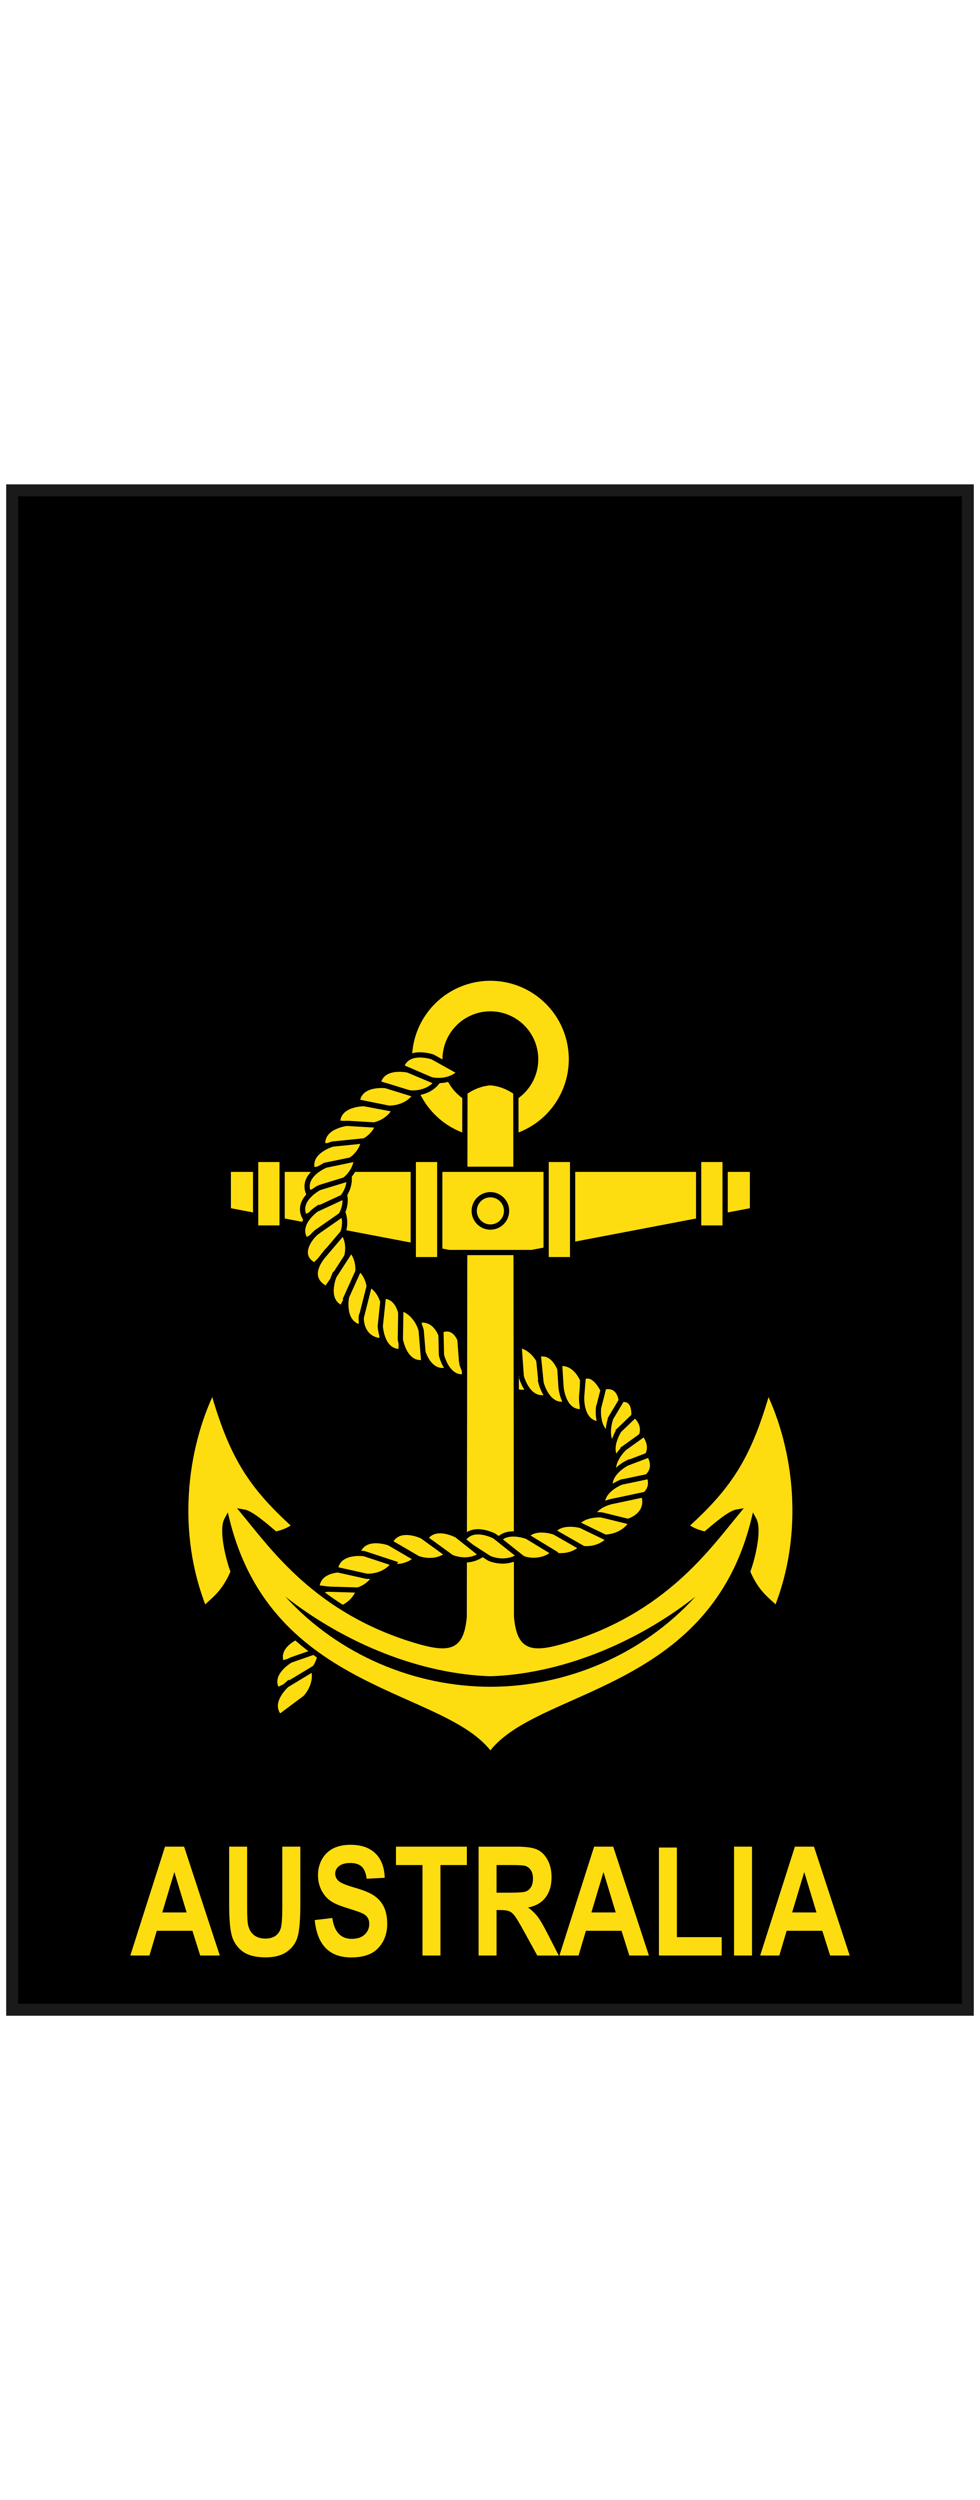 <?xml version="1.0" encoding="UTF-8" standalone="no"?>
<!-- Created with Inkscape (http://www.inkscape.org/) -->

<svg
   xmlns:dc="http://purl.org/dc/elements/1.1/"
   xmlns:cc="http://creativecommons.org/ns#"
   xmlns:rdf="http://www.w3.org/1999/02/22-rdf-syntax-ns#"
   xmlns:svg="http://www.w3.org/2000/svg"
   xmlns="http://www.w3.org/2000/svg"
   xmlns:sodipodi="http://sodipodi.sourceforge.net/DTD/sodipodi-0.dtd"
   xmlns:inkscape="http://www.inkscape.org/namespaces/inkscape"
   width="21.146mm"
   height="53.908mm"
   viewBox="0 0 74.925 191.011"
   id="svg9442"
   version="1.1"
   inkscape:version="0.91 r13725"
   sodipodi:docname="Royal Australian Navy OR-5.svg">
  <defs
     id="defs9444">
    <linearGradient
       id="linearGradient5906">
      <stop
         offset="0"
         style="stop-color:#ffffff;stop-opacity:1"
         id="stop5908" />
      <stop
         offset="1"
         style="stop-color:#a51d1e;stop-opacity:1"
         id="stop5910" />
    </linearGradient>
  </defs>
  <sodipodi:namedview
     id="base"
     pagecolor="#ffffff"
     bordercolor="#666666"
     borderopacity="1.0"
     inkscape:pageopacity="0.0"
     inkscape:pageshadow="2"
     inkscape:zoom="2.3663559"
     inkscape:cx="37.462619"
     inkscape:cy="95.505499"
     inkscape:document-units="px"
     inkscape:current-layer="layer1"
     showgrid="false"
     fit-margin-top="0"
     fit-margin-left="0"
     fit-margin-right="0"
     fit-margin-bottom="0"
     inkscape:window-width="1366"
     inkscape:window-height="654"
     inkscape:window-x="0"
     inkscape:window-y="1"
     inkscape:window-maximized="1" />
  <g
     inkscape:label="Layer 1"
     inkscape:groupmode="layer"
     id="layer1"
     transform="translate(156.748,-436.857)">
    <g
       transform="translate(-195.839,-352.396)"
       style="display:inline"
       id="g8749">
      <path
         style="fill:#000000;fill-opacity:1;stroke:#1a1a1a;stroke-width:0.914;stroke-linejoin:miter;stroke-miterlimit:4;stroke-dasharray:none;stroke-opacity:1"
         d="m 40.02,826.715 73.066,0 0,116.086 -73.066,0 z"
         id="path51711"
         inkscape:connector-curvature="0"
         sodipodi:nodetypes="ccccc" />
      <path
         inkscape:connector-curvature="0"
         id="path24232"
         d="m 65.91,930.195 c -0.533,0 -0.981,0.094 -1.344,0.279 -0.363,0.185 -0.649,0.459 -0.857,0.822 -0.204,0.363 -0.307,0.771 -0.307,1.225 0,0.39 0.079,0.755 0.238,1.096 0.163,0.337 0.38,0.608 0.652,0.816 0.272,0.208 0.703,0.402 1.289,0.58 0.654,0.2 1.066,0.343 1.236,0.43 0.17,0.083 0.298,0.192 0.381,0.324 0.083,0.132 0.123,0.293 0.123,0.482 0,0.322 -0.119,0.591 -0.357,0.811 -0.238,0.216 -0.564,0.324 -0.98,0.324 -0.84,0 -1.335,-0.531 -1.486,-1.594 l -1.346,0.158 c 0.189,1.903 1.119,2.854 2.791,2.854 0.946,0 1.641,-0.245 2.084,-0.736 0.446,-0.492 0.668,-1.1 0.668,-1.822 0,-0.499 -0.08,-0.923 -0.242,-1.271 -0.163,-0.352 -0.401,-0.636 -0.711,-0.855 -0.306,-0.223 -0.806,-0.436 -1.498,-0.637 -0.654,-0.185 -1.072,-0.355 -1.254,-0.51 -0.182,-0.155 -0.271,-0.347 -0.271,-0.574 0,-0.231 0.1,-0.423 0.301,-0.578 0.2,-0.155 0.487,-0.232 0.857,-0.232 0.371,0 0.655,0.09 0.855,0.268 0.2,0.178 0.332,0.489 0.393,0.936 l 1.379,-0.074 c -0.026,-0.81 -0.265,-1.432 -0.715,-1.867 -0.45,-0.435 -1.077,-0.652 -1.879,-0.652 z m -14.203,0.143 -2.654,8.318 1.463,0 0.562,-1.891 2.723,0 0.596,1.891 1.498,0 -2.729,-8.318 -1.459,0 z m 4.904,0 0,4.438 c 0,1.245 0.088,2.099 0.266,2.564 0.182,0.462 0.472,0.821 0.869,1.078 0.401,0.253 0.957,0.379 1.668,0.379 0.685,0 1.234,-0.153 1.65,-0.459 0.42,-0.31 0.689,-0.713 0.807,-1.209 0.121,-0.499 0.182,-1.306 0.182,-2.422 l 0,-4.369 -1.379,0 0,4.602 c 0,0.828 -0.04,1.37 -0.115,1.623 -0.072,0.25 -0.208,0.446 -0.408,0.59 -0.2,0.14 -0.46,0.209 -0.777,0.209 -0.374,0 -0.677,-0.1 -0.908,-0.301 -0.227,-0.2 -0.369,-0.483 -0.43,-0.85 -0.034,-0.212 -0.051,-0.667 -0.051,-1.367 l 0,-4.506 -1.373,0 z m 12.754,0 0,1.406 2.027,0 0,6.912 1.373,0 0,-6.912 2.02,0 0,-1.406 -5.42,0 z m 6.316,0 0,8.318 1.373,0 0,-3.473 0.283,0 c 0.318,0 0.55,0.031 0.693,0.096 0.144,0.06 0.28,0.175 0.408,0.342 0.129,0.163 0.373,0.57 0.732,1.225 l 0.998,1.811 1.641,0 -0.83,-1.623 c -0.333,-0.651 -0.594,-1.102 -0.787,-1.352 -0.193,-0.253 -0.437,-0.485 -0.732,-0.697 0.575,-0.102 1.018,-0.351 1.328,-0.748 0.314,-0.397 0.471,-0.922 0.471,-1.572 0,-0.514 -0.102,-0.955 -0.307,-1.322 -0.204,-0.371 -0.465,-0.63 -0.783,-0.777 -0.318,-0.151 -0.846,-0.227 -1.588,-0.227 l -2.9,0 z m 8.834,0 -2.654,8.318 1.463,0 0.562,-1.891 2.723,0 0.596,1.891 1.498,0 -2.729,-8.318 -1.459,0 z m 10.697,0 0,8.318 1.373,0 0,-8.318 -1.373,0 z m 4.652,0 -2.656,8.318 1.465,0 0.561,-1.891 2.725,0 0.596,1.891 1.498,0 -2.73,-8.318 -1.457,0 z m -10.395,0.068 0,8.25 4.799,0 0,-1.402 -3.426,0 0,-6.848 -1.373,0 z m -12.416,1.338 1.078,0 c 0.617,0 0.989,0.021 1.117,0.062 0.182,0.06 0.326,0.173 0.432,0.336 0.106,0.159 0.158,0.37 0.158,0.635 0,0.276 -0.052,0.498 -0.158,0.664 -0.106,0.166 -0.244,0.277 -0.414,0.334 -0.17,0.053 -0.567,0.08 -1.191,0.08 l -1.021,0 0,-2.111 z m -24.633,0.533 0.938,3.088 -1.861,0 0.924,-3.088 z m 32.809,0 0.938,3.088 -1.861,0 0.924,-3.088 z m 15.35,0 0.936,3.088 -1.861,0 0.926,-3.088 z"
         style="font-variant:normal;font-weight:bold;font-size:medium;font-family:'Arial Narrow';-inkscape-font-specification:ArialNarrow-Bold;writing-mode:lr-tb;display:inline;fill:#fddd10;fill-opacity:1;fill-rule:nonzero;stroke:none;stroke-width:0.4;stroke-miterlimit:4;stroke-dasharray:none;stroke-opacity:1" />
      <g
         id="g51713-3"
         transform="matrix(1.026,0,0,1.026,484.454,189.746)"
         style="display:inline;stroke:#000000;stroke-width:0.39;stroke-miterlimit:4;stroke-dasharray:none;stroke-opacity:1">
        <path
           style="display:inline;fill:#fddd10;fill-opacity:1;stroke:#000000;stroke-width:0.39;stroke-miterlimit:4;stroke-dasharray:none;stroke-opacity:1"
           inkscape:connector-curvature="0"
           id="path51715-0"
           d="m -408.422,701.189 2.276,0.531 c -0.641,1.125 -1.954,1.129 -1.954,1.129 l -2.366,-0.308 c 0.062,-1.463 2.044,-1.352 2.044,-1.352 z"
           stroke-miterlimit="3.864"
           sodipodi:nodetypes="ccccc" />
        <path
           sodipodi:nodetypes="ccccc"
           stroke-miterlimit="3.864"
           d="m -409.674,702.65 2.336,0.069 c -0.406,1.23 -1.692,1.494 -1.692,1.494 l -2.38,0.166 c -0.229,-1.446 1.735,-1.73 1.735,-1.73 z"
           id="path51717-6"
           inkscape:connector-curvature="0"
           style="display:inline;fill:#fddd10;fill-opacity:1;stroke:#000000;stroke-width:0.39;stroke-miterlimit:4;stroke-dasharray:none;stroke-opacity:1" />
        <path
           style="display:inline;fill:#fddd10;fill-opacity:1;stroke:#000000;stroke-width:0.39;stroke-miterlimit:4;stroke-dasharray:none;stroke-opacity:1"
           inkscape:connector-curvature="0"
           id="path51719-16"
           d="m -410.757,704.27 2.325,-0.236 c -0.242,1.272 -1.482,1.702 -1.482,1.702 l -2.338,0.476 c -0.416,-1.404 1.495,-1.941 1.495,-1.941 z"
           stroke-miterlimit="3.864"
           sodipodi:nodetypes="ccccc" />
        <path
           sodipodi:nodetypes="ccccc"
           stroke-miterlimit="3.864"
           d="m -411.776,706.113 2.296,-0.437 c -0.13,1.289 -1.329,1.824 -1.329,1.824 l -2.288,0.677 c -0.536,-1.363 1.321,-2.064 1.321,-2.064 z"
           id="path51721-5"
           inkscape:connector-curvature="0"
           style="display:inline;fill:#fddd10;fill-opacity:1;stroke:#000000;stroke-width:0.39;stroke-miterlimit:4;stroke-dasharray:none;stroke-opacity:1" />
        <path
           style="display:inline;fill:#fddd10;fill-opacity:1;stroke:#000000;stroke-width:0.39;stroke-miterlimit:4;stroke-dasharray:none;stroke-opacity:1"
           inkscape:connector-curvature="0"
           id="path51723-1"
           d="m -412.423,707.936 2.208,-0.768 c 0.059,1.294 -1.048,1.999 -1.048,1.999 l -2.164,1.004 c -0.73,-1.27 1.005,-2.235 1.005,-2.235 z"
           stroke-miterlimit="3.864"
           sodipodi:nodetypes="ccccc" />
        <path
           sodipodi:nodetypes="ccccc"
           stroke-miterlimit="3.864"
           d="m -412.713,709.778 2.002,-1.207 c 0.325,1.254 -0.614,2.172 -0.614,2.172 l -1.911,1.428 c -0.976,-1.092 0.523,-2.394 0.523,-2.394 z"
           id="path51725-2"
           inkscape:connector-curvature="0"
           style="display:inline;fill:#fddd10;fill-opacity:1;stroke:#000000;stroke-width:0.39;stroke-miterlimit:4;stroke-dasharray:none;stroke-opacity:1" />
        <path
           sodipodi:nodetypes="cccccc"
           stroke-miterlimit="3.864"
           d="m -402.642,684.741 -0.229,-2.109 c 1.341,-0.231 1.742,1.303 1.736,1.342 l 0.355,2.359 c -1.424,0.343 -1.862,-1.593 -1.862,-1.593 z"
           id="path51727-8"
           inkscape:connector-curvature="0"
           style="display:inline;fill:#fddd10;fill-opacity:1;stroke:#000000;stroke-width:0.39;stroke-miterlimit:4;stroke-dasharray:none;stroke-opacity:1" />
        <path
           style="display:inline;fill:#fddd10;fill-opacity:1;stroke:#000000;stroke-width:0.39;stroke-miterlimit:4;stroke-dasharray:none;stroke-opacity:1"
           inkscape:connector-curvature="0"
           id="path51729-7"
           d="m -401.223,683.369 c 1.211,-0.499 1.548,1.075 1.548,1.079 l 0.355,2.359 c -1.424,0.343 -1.862,-1.593 -1.862,-1.593 z"
           stroke-miterlimit="3.864"
           sodipodi:nodetypes="ccccc" />
        <path
           sodipodi:nodetypes="cccccc"
           stroke-miterlimit="3.864"
           d="m -399.675,685.787 -0.154,-2.034 c 1.258,0.307 1.661,1.267 1.661,1.267 l 0.355,2.359 c -1.424,0.343 -1.862,-1.593 -1.862,-1.593 z"
           id="path51731-3"
           inkscape:connector-curvature="0"
           style="display:inline;fill:#fddd10;fill-opacity:1;stroke:#000000;stroke-width:0.39;stroke-miterlimit:4;stroke-dasharray:none;stroke-opacity:1" />
        <path
           style="display:inline;fill:#fddd10;fill-opacity:1;stroke:#000000;stroke-width:0.39;stroke-miterlimit:4;stroke-dasharray:none;stroke-opacity:1"
           inkscape:connector-curvature="0"
           id="path51733-7"
           d="m -398.199,686.179 -0.116,-2.334 c 1.258,0.307 1.623,1.568 1.623,1.568 l 0.355,2.359 c -1.424,0.343 -1.862,-1.593 -1.862,-1.593 z"
           stroke-miterlimit="3.864"
           sodipodi:nodetypes="ccccc" />
        <path
           sodipodi:nodetypes="ccccc"
           stroke-miterlimit="3.864"
           d="m -396.75,686.489 -0.304,-2.317 c 1.279,0.204 1.745,1.432 1.745,1.432 l 0.544,2.323 c -1.391,0.457 -1.985,-1.437 -1.985,-1.437 z"
           id="path51735-6"
           inkscape:connector-curvature="0"
           style="display:inline;fill:#fddd10;fill-opacity:1;stroke:#000000;stroke-width:0.39;stroke-miterlimit:4;stroke-dasharray:none;stroke-opacity:1" />
        <path
           style="display:inline;fill:#fddd10;fill-opacity:1;stroke:#000000;stroke-width:0.39;stroke-miterlimit:4;stroke-dasharray:none;stroke-opacity:1"
           inkscape:connector-curvature="0"
           id="path51737-3"
           d="m -395.235,686.8 -0.165,-2.332 c 1.264,0.281 1.656,1.534 1.656,1.534 l 0.404,2.351 c -1.416,0.372 -1.895,-1.554 -1.895,-1.554 z"
           stroke-miterlimit="3.864"
           sodipodi:nodetypes="ccccc" />
        <path
           inkscape:connector-curvature="0"
           id="path51739-2"
           d="m -397.535,657.154 a 6.037,6.037 0 0 0 -6.037,6.037 6.037,6.037 0 0 0 6.037,6.037 6.037,6.037 0 0 0 6.037,-6.037 6.037,6.037 0 0 0 -6.037,-6.037 z m 0,2.664 a 3.375,3.375 0 0 1 3.373,3.373 3.375,3.375 0 0 1 -3.373,3.375 3.375,3.375 0 0 1 -3.375,-3.375 3.375,3.375 0 0 1 3.375,-3.373 z"
           style="fill:#fddd10;fill-opacity:1;stroke:#000000;stroke-width:0.39;stroke-linejoin:miter;stroke-miterlimit:4;stroke-dasharray:none;stroke-opacity:1" />
        <path
           sodipodi:nodetypes="ccscccccccccccccccsccsc"
           inkscape:connector-curvature="0"
           id="path51741-3"
           d="m -395.637,665.65 0.054,39.062 c 0.22,2.276 1.026,2.548 3.699,1.736 7.223,-2.193 10.474,-6.784 12.75,-9.549 -0.592,0.097 -1.716,1.106 -2.381,1.659 -0.48,-0.09 -1.028,-0.296 -1.449,-0.628 3.324,-2.997 4.719,-5.234 6.113,-10.133 2.177,4.477 2.886,10.723 0.643,16.326 -0.736,-0.716 -1.488,-1.172 -2.168,-2.774 0.289,-0.702 0.923,-3.054 0.478,-3.877 -3.205,13.097 -16.26,12.767 -19.637,17.507 -3.377,-4.74 -16.432,-4.409 -19.637,-17.507 -0.445,0.822 0.189,3.175 0.478,3.877 -0.68,1.602 -1.432,2.058 -2.168,2.774 -2.244,-5.603 -1.535,-11.849 0.643,-16.326 1.394,4.899 2.789,7.136 6.113,10.133 -0.421,0.332 -0.969,0.538 -1.449,0.628 -0.665,-0.554 -1.789,-1.562 -2.381,-1.659 2.276,2.764 5.527,7.356 12.75,9.549 2.673,0.812 3.479,0.54 3.699,-1.736 l 0.054,-39.062 c 0.898,-0.647 1.766,-0.705 1.898,-0.705 0.131,0 1,0.058 1.898,0.705 z"
           style="fill:#fddd10;fill-opacity:1;fill-rule:evenodd;stroke:#000000;stroke-width:0.39;stroke-linecap:butt;stroke-linejoin:miter;stroke-miterlimit:4;stroke-dasharray:none;stroke-opacity:1" />
        <path
           style="fill:#fddd10;fill-opacity:1;fill-rule:evenodd;stroke:#000000;stroke-width:0.39;stroke-linecap:butt;stroke-linejoin:miter;stroke-miterlimit:4;stroke-dasharray:none;stroke-opacity:1"
           d="m -394.449,677.583 16.445,-3.137 0,-3.061 -19.531,0 -19.531,0 0,3.061 16.445,3.137 3.087,0 z"
           id="path51743-3"
           inkscape:connector-curvature="0"
           sodipodi:nodetypes="ccccccccc" />
        <circle
           r="1.205"
           cy="674.483"
           cx="-397.535"
           id="circle51745-2"
           style="fill:#fddd10;fill-opacity:1;stroke:#000000;stroke-width:0.39;stroke-linejoin:miter;stroke-miterlimit:4;stroke-dasharray:none;stroke-opacity:1" />
        <path
           style="display:inline;fill:#fddd10;fill-opacity:1;stroke:#000000;stroke-width:0.39;stroke-linejoin:miter;stroke-miterlimit:4;stroke-dasharray:none;stroke-opacity:1"
           d="m -415.028,670.65 1.973,0 0,5.11 -1.973,0 z"
           id="path51747-3"
           inkscape:connector-curvature="0" />
        <path
           style="display:inline;fill:#fddd10;fill-opacity:1;stroke:#000000;stroke-width:0.39;stroke-linejoin:miter;stroke-miterlimit:4;stroke-dasharray:none;stroke-opacity:1"
           d="m -382.016,670.65 1.973,0 0,5.11 -1.973,0 z"
           id="path51749-8"
           inkscape:connector-curvature="0" />
        <path
           id="path51751-2"
           d="m -403.281,670.65 1.973,0 0,7.465 -1.973,0 z"
           style="display:inline;fill:#fddd10;fill-opacity:1;stroke:#000000;stroke-width:0.39;stroke-linejoin:miter;stroke-miterlimit:4;stroke-dasharray:none;stroke-opacity:1"
           inkscape:connector-curvature="0"
           sodipodi:nodetypes="ccccc" />
        <path
           sodipodi:nodetypes="ccccc"
           inkscape:connector-curvature="0"
           style="display:inline;fill:#fddd10;fill-opacity:1;stroke:#000000;stroke-width:0.39;stroke-linejoin:miter;stroke-miterlimit:4;stroke-dasharray:none;stroke-opacity:1"
           d="m -393.382,670.65 1.973,0 0,7.465 -1.973,0 z"
           id="path51753-8" />
        <path
           sodipodi:nodetypes="ccccc"
           inkscape:connector-curvature="0"
           id="path51755-2"
           d="m -412.82,703.202 c 4.025,4.417 9.74,6.717 15.285,6.717 5.545,0 11.26,-2.3 15.285,-6.717 -4.552,3.567 -10.144,5.767 -15.285,5.934 -5.141,-0.166 -10.733,-2.367 -15.285,-5.934 z"
           style="color:#000000;font-style:normal;font-variant:normal;font-weight:normal;font-stretch:normal;font-size:medium;line-height:normal;font-family:sans-serif;text-indent:0;text-align:start;text-decoration:none;text-decoration-line:none;text-decoration-style:solid;text-decoration-color:#000000;letter-spacing:normal;word-spacing:normal;text-transform:none;direction:ltr;block-progression:tb;writing-mode:lr-tb;baseline-shift:baseline;text-anchor:start;white-space:normal;clip-rule:nonzero;display:inline;overflow:visible;visibility:visible;opacity:1;isolation:auto;mix-blend-mode:normal;color-interpolation:sRGB;color-interpolation-filters:linearRGB;solid-color:#000000;solid-opacity:1;fill:#000000;fill-opacity:1;fill-rule:evenodd;stroke:none;stroke-width:0.39;stroke-linecap:butt;stroke-linejoin:miter;stroke-miterlimit:4;stroke-dasharray:none;stroke-dashoffset:0;stroke-opacity:1;color-rendering:auto;image-rendering:auto;shape-rendering:auto;text-rendering:auto;enable-background:accumulate" />
        <path
           stroke-miterlimit="3.864"
           d="m -404.176,663.758 c 0.463,-1.389 2.337,-0.737 2.337,-0.737 l 2.042,1.137 c -0.926,0.905 -2.19,0.547 -2.19,0.547 l -2.189,-0.948 z"
           id="path51757-9"
           inkscape:connector-curvature="0"
           style="display:inline;fill:#fddd10;fill-opacity:1;stroke:#000000;stroke-width:0.39;stroke-miterlimit:4;stroke-dasharray:none;stroke-opacity:1" />
        <path
           style="display:inline;fill:#fddd10;fill-opacity:1;stroke:#000000;stroke-width:0.39;stroke-miterlimit:4;stroke-dasharray:none;stroke-opacity:1"
           inkscape:connector-curvature="0"
           id="path51759-4"
           d="m -405.906,664.983 c 0.309,-1.431 2.243,-0.986 2.243,-0.986 l 2.154,0.908 c -0.822,1.001 -2.117,0.782 -2.117,0.782 l -2.279,-0.704 z"
           stroke-miterlimit="3.864" />
        <path
           stroke-miterlimit="3.864"
           d="m -407.462,666.359 c 0.166,-1.455 2.134,-1.203 2.134,-1.203 l 2.233,0.691 c -0.72,1.077 -2.029,0.988 -2.029,0.988 l -2.338,-0.475 z"
           id="path51761-2"
           inkscape:connector-curvature="0"
           style="display:inline;fill:#fddd10;fill-opacity:1;stroke:#000000;stroke-width:0.39;stroke-miterlimit:4;stroke-dasharray:none;stroke-opacity:1" />
        <path
           style="display:inline;fill:#fddd10;fill-opacity:1;stroke:#000000;stroke-width:0.39;stroke-miterlimit:4;stroke-dasharray:none;stroke-opacity:1"
           inkscape:connector-curvature="0"
           id="path51763-8"
           d="m -408.925,667.938 c -0.002,-1.465 1.982,-1.44 1.982,-1.44 l 2.297,0.43 c -0.591,1.152 -1.903,1.214 -1.903,1.214 l -2.377,-0.204 z"
           stroke-miterlimit="3.864" />
        <path
           stroke-miterlimit="3.864"
           d="m -410.023,669.64 c -0.185,-1.453 1.786,-1.677 1.786,-1.677 l 2.333,0.139 c -0.442,1.217 -1.736,1.443 -1.736,1.443 l -2.384,0.095 z"
           id="path51765-7"
           inkscape:connector-curvature="0"
           style="display:inline;fill:#fddd10;fill-opacity:1;stroke:#000000;stroke-width:0.39;stroke-miterlimit:4;stroke-dasharray:none;stroke-opacity:1" />
        <path
           style="display:inline;fill:#fddd10;fill-opacity:1;stroke:#000000;stroke-width:0.39;stroke-miterlimit:4;stroke-dasharray:none;stroke-opacity:1"
           inkscape:connector-curvature="0"
           id="path51767-3"
           d="m -410.793,671.451 c -0.416,-1.404 1.494,-1.942 1.494,-1.942 l 2.325,-0.237 c -0.241,1.273 -1.482,1.702 -1.482,1.702 l -2.338,0.476 z"
           stroke-miterlimit="3.864" />
        <path
           sodipodi:nodetypes="ccccc"
           stroke-miterlimit="3.864"
           d="m -409.8,671.077 2.289,-0.473 c -0.11,1.291 -1.3,1.845 -1.3,1.845 l -2.277,0.713 c -0.557,-1.354 1.288,-2.084 1.288,-2.084 z"
           id="path51769-23"
           inkscape:connector-curvature="0"
           style="display:inline;fill:#fddd10;fill-opacity:1;stroke:#000000;stroke-width:0.39;stroke-miterlimit:4;stroke-dasharray:none;stroke-opacity:1" />
        <path
           style="display:inline;fill:#fddd10;fill-opacity:1;stroke:#000000;stroke-width:0.39;stroke-miterlimit:4;stroke-dasharray:none;stroke-opacity:1"
           inkscape:connector-curvature="0"
           id="path51771-1"
           d="m -410.288,672.756 2.235,-0.685 c 0.011,1.295 -1.122,1.958 -1.122,1.958 l -2.2,0.922 c -0.681,-1.296 1.088,-2.195 1.088,-2.195 z"
           stroke-miterlimit="3.864"
           sodipodi:nodetypes="ccccc" />
        <path
           sodipodi:nodetypes="ccccc"
           stroke-miterlimit="3.864"
           d="m -410.503,674.369 2.121,-0.982 c 0.186,1.282 -0.846,2.092 -0.846,2.092 l -2.055,1.212 c -0.851,-1.192 0.78,-2.323 0.78,-2.323 z"
           id="path51773-7"
           inkscape:connector-curvature="0"
           style="display:inline;fill:#fddd10;fill-opacity:1;stroke:#000000;stroke-width:0.39;stroke-miterlimit:4;stroke-dasharray:none;stroke-opacity:1" />
        <path
           style="display:inline;fill:#fddd10;fill-opacity:1;stroke:#000000;stroke-width:0.39;stroke-miterlimit:4;stroke-dasharray:none;stroke-opacity:1"
           inkscape:connector-curvature="0"
           id="path51775-0"
           d="m -410.421,676.022 1.918,-1.336 c 0.407,1.23 -0.469,2.208 -0.469,2.208 l -1.662,1.646 c -1.484,-0.74 -0.201,-2.252 0.213,-2.517 z"
           stroke-miterlimit="3.864"
           sodipodi:nodetypes="cccccc" />
        <path
           sodipodi:nodetypes="cccccc"
           stroke-miterlimit="3.864"
           d="m -410.02,677.86 1.515,-1.78 c 0.706,1.086 0.107,2.254 0.107,2.254 l -1.358,1.961 c -1.403,-0.729 -0.704,-1.887 -0.264,-2.436 z"
           id="path51777-8"
           inkscape:connector-curvature="0"
           style="display:inline;fill:#fddd10;fill-opacity:1;stroke:#000000;stroke-width:0.39;stroke-miterlimit:4;stroke-dasharray:none;stroke-opacity:1" />
        <path
           style="display:inline;fill:#fddd10;fill-opacity:1;stroke:#000000;stroke-width:0.39;stroke-miterlimit:4;stroke-dasharray:none;stroke-opacity:1"
           inkscape:connector-curvature="0"
           id="path51779-0"
           d="m -409.185,679.342 1.267,-1.964 c 0.843,0.983 0.404,2.22 0.404,2.22 l -1.088,2.123 c -1.357,-0.552 -0.584,-2.38 -0.584,-2.38 z"
           stroke-miterlimit="3.864"
           sodipodi:nodetypes="ccccc" />
        <path
           sodipodi:nodetypes="cccccc"
           stroke-miterlimit="3.864"
           d="m -408.255,680.881 0.962,-2.13 c 0.98,0.847 0.729,2.136 0.729,2.136 l -0.667,2.261 c -1.423,-0.345 -1.024,-2.267 -1.024,-2.267 z"
           id="path51781-0"
           inkscape:connector-curvature="0"
           style="display:inline;fill:#fddd10;fill-opacity:1;stroke:#000000;stroke-width:0.39;stroke-miterlimit:4;stroke-dasharray:none;stroke-opacity:1" />
        <path
           style="display:inline;fill:#fddd10;fill-opacity:1;stroke:#000000;stroke-width:0.39;stroke-miterlimit:4;stroke-dasharray:none;stroke-opacity:1"
           inkscape:connector-curvature="0"
           id="path51783-4"
           d="m -407.104,682.209 0.574,-2.266 c 1.113,0.663 1.092,1.975 1.092,1.975 l -0.203,2.247 c -1.692,-0.123 -1.574,-1.972 -1.463,-1.956 z"
           stroke-miterlimit="3.864"
           sodipodi:nodetypes="cccccc" />
        <path
           sodipodi:nodetypes="cccccc"
           stroke-miterlimit="3.864"
           d="m -405.74,683.054 0.234,-2.223 c 1.271,-0.004 1.389,1.731 1.387,1.743 l -0.079,2.384 c -1.462,0.079 -1.542,-1.904 -1.542,-1.904 z"
           id="path51785-4"
           inkscape:connector-curvature="0"
           style="display:inline;fill:#fddd10;fill-opacity:1;stroke:#000000;stroke-width:0.39;stroke-miterlimit:4;stroke-dasharray:none;stroke-opacity:1" />
        <path
           style="display:inline;fill:#fddd10;fill-opacity:1;stroke:#000000;stroke-width:0.39;stroke-miterlimit:4;stroke-dasharray:none;stroke-opacity:1"
           inkscape:connector-curvature="0"
           id="path51787-9"
           d="m -404.207,681.716 c 1.235,0.39 1.515,1.673 1.515,1.673 l 0.197,2.378 c -1.444,0.247 -1.751,-1.713 -1.751,-1.713 z"
           stroke-miterlimit="3.864"
           sodipodi:nodetypes="ccccc" />
        <path
           sodipodi:nodetypes="cccccc"
           stroke-miterlimit="3.864"
           d="m -393.761,687.275 -0.209,-2.098 c 1.219,-0.351 1.707,1.312 1.707,1.312 l 0.384,2.355 c -1.419,0.361 -1.882,-1.569 -1.882,-1.569 z"
           id="path51789-6"
           inkscape:connector-curvature="0"
           style="display:inline;fill:#fddd10;fill-opacity:1;stroke:#000000;stroke-width:0.39;stroke-miterlimit:4;stroke-dasharray:none;stroke-opacity:1" />
        <path
           style="display:inline;fill:#fddd10;fill-opacity:1;stroke:#000000;stroke-width:0.39;stroke-miterlimit:4;stroke-dasharray:none;stroke-opacity:1"
           inkscape:connector-curvature="0"
           id="path51791-2"
           d="m -392.273,687.575 -0.11,-1.725 c 1.194,-0.14 1.719,1.205 1.719,1.205 l -0.021,2.386 c -1.46,0.114 -1.588,-1.866 -1.588,-1.866 z"
           stroke-miterlimit="3.864"
           sodipodi:nodetypes="cccccc" />
        <path
           sodipodi:nodetypes="cccccc"
           stroke-miterlimit="3.864"
           d="m -390.733,688.29 0.116,-1.434 c 0.902,-0.454 1.549,1.137 1.549,1.137 l -0.344,2.361 c -1.462,-0.084 -1.321,-2.064 -1.321,-2.064 z"
           id="path51793-8"
           inkscape:connector-curvature="0"
           style="display:inline;fill:#fddd10;fill-opacity:1;stroke:#000000;stroke-width:0.39;stroke-miterlimit:4;stroke-dasharray:none;stroke-opacity:1" />
        <path
           style="display:inline;fill:#fddd10;fill-opacity:1;stroke:#000000;stroke-width:0.39;stroke-miterlimit:4;stroke-dasharray:none;stroke-opacity:1"
           inkscape:connector-curvature="0"
           id="path51795-6"
           d="m -389.475,689.149 0.395,-1.554 c 1.332,-0.291 1.362,1.303 1.281,1.337 l -0.457,2.342 c -1.456,-0.155 -1.22,-2.125 -1.22,-2.125 z"
           stroke-miterlimit="3.864"
           sodipodi:nodetypes="cccccc" />
        <path
           sodipodi:nodetypes="cccccc"
           stroke-miterlimit="3.864"
           d="m -388.558,689.901 0.826,-1.379 c 1.153,-0.122 0.874,1.505 0.852,1.588 l -1.027,2.153 c -1.372,-0.513 -0.651,-2.362 -0.651,-2.362 z"
           id="path51797-69"
           inkscape:connector-curvature="0"
           style="display:inline;fill:#fddd10;fill-opacity:1;stroke:#000000;stroke-width:0.39;stroke-miterlimit:4;stroke-dasharray:none;stroke-opacity:1" />
        <path
           style="display:inline;fill:#fddd10;fill-opacity:1;stroke:#000000;stroke-width:0.39;stroke-miterlimit:4;stroke-dasharray:none;stroke-opacity:1"
           inkscape:connector-curvature="0"
           id="path51800-2"
           d="m -387.946,690.821 1.184,-1.136 c 0.952,0.816 0.415,1.696 0.41,1.701 l -1.465,1.883 c -1.23,-0.796 -0.128,-2.447 -0.128,-2.447 z"
           stroke-miterlimit="3.864"
           sodipodi:nodetypes="cccccc" />
        <path
           sodipodi:nodetypes="cccccc"
           stroke-miterlimit="3.864"
           d="m -387.562,692.151 1.495,-1.073 c 0.926,1.244 -0.078,1.997 -0.078,1.997 l -1.867,1.485 c -1.008,-1.063 0.451,-2.408 0.451,-2.408 z"
           id="path51802-4"
           inkscape:connector-curvature="0"
           style="display:inline;fill:#fddd10;fill-opacity:1;stroke:#000000;stroke-width:0.39;stroke-miterlimit:4;stroke-dasharray:none;stroke-opacity:1" />
        <path
           style="display:inline;fill:#fddd10;fill-opacity:1;stroke:#000000;stroke-width:0.39;stroke-miterlimit:4;stroke-dasharray:none;stroke-opacity:1"
           inkscape:connector-curvature="0"
           id="path51804-7"
           d="m -387.374,693.277 1.679,-0.641 c 0.769,1.297 -0.504,1.915 -0.567,1.915 l -2.201,0.921 c -0.681,-1.297 1.089,-2.195 1.089,-2.195 z"
           stroke-miterlimit="3.864"
           sodipodi:nodetypes="cccccc" />
        <path
           sodipodi:nodetypes="cccccc"
           stroke-miterlimit="3.864"
           d="m -387.775,694.682 2.082,-0.437 c 0.497,1.337 -1.084,1.826 -1.115,1.824 l -2.288,0.677 c -0.536,-1.363 1.321,-2.064 1.321,-2.064 z"
           id="path51806-1"
           inkscape:connector-curvature="0"
           style="display:inline;fill:#fddd10;fill-opacity:1;stroke:#000000;stroke-width:0.39;stroke-miterlimit:4;stroke-dasharray:none;stroke-opacity:1" />
        <path
           style="display:inline;fill:#fddd10;fill-opacity:1;stroke:#000000;stroke-width:0.39;stroke-miterlimit:4;stroke-dasharray:none;stroke-opacity:1"
           inkscape:connector-curvature="0"
           id="path51808-4"
           d="m -388.228,696.069 2.121,-0.452 c 0.503,1.624 -1.377,2.126 -1.5,2.024 l -2.382,0.131 c -0.207,-1.45 1.761,-1.704 1.761,-1.704 z"
           stroke-miterlimit="3.864"
           sodipodi:nodetypes="cccccc" />
        <path
           sodipodi:nodetypes="ccccc"
           stroke-miterlimit="3.864"
           d="m -389.269,697.116 2.27,0.558 c -0.655,1.118 -1.967,1.106 -1.967,1.106 l -2.362,-0.336 c 0.079,-1.462 2.06,-1.327 2.06,-1.327 z"
           id="path51810-1"
           inkscape:connector-curvature="0"
           style="display:inline;fill:#fddd10;fill-opacity:1;stroke:#000000;stroke-width:0.39;stroke-miterlimit:4;stroke-dasharray:none;stroke-opacity:1" />
        <path
           style="display:inline;fill:#fddd10;fill-opacity:1;stroke:#000000;stroke-width:0.39;stroke-miterlimit:4;stroke-dasharray:none;stroke-opacity:1"
           inkscape:connector-curvature="0"
           id="path51812-04"
           d="m -390.79,697.913 2.104,1.017 c -0.873,0.957 -2.154,0.673 -2.154,0.673 l -2.24,-0.82 c 0.382,-1.414 2.29,-0.87 2.29,-0.87 z"
           stroke-miterlimit="3.864"
           sodipodi:nodetypes="ccccc" />
        <path
           sodipodi:nodetypes="ccccc"
           stroke-miterlimit="3.864"
           d="m -392.754,698.404 2.029,1.161 c -0.937,0.894 -2.196,0.522 -2.196,0.522 l -2.178,-0.973 c 0.479,-1.384 2.345,-0.709 2.345,-0.709 z"
           id="path51814-9"
           inkscape:connector-curvature="0"
           style="display:inline;fill:#fddd10;fill-opacity:1;stroke:#000000;stroke-width:0.39;stroke-miterlimit:4;stroke-dasharray:none;stroke-opacity:1" />
        <path
           style="display:inline;fill:#fddd10;fill-opacity:1;stroke:#000000;stroke-width:0.39;stroke-miterlimit:4;stroke-dasharray:none;stroke-opacity:1"
           inkscape:connector-curvature="0"
           id="path51816-2"
           d="m -394.793,698.731 1.997,1.215 c -0.96,0.869 -2.209,0.463 -2.209,0.463 l -2.151,-1.031 c 0.515,-1.371 2.363,-0.647 2.363,-0.647 z"
           stroke-miterlimit="3.864"
           sodipodi:nodetypes="ccccc" />
        <path
           sodipodi:nodetypes="ccccc"
           stroke-miterlimit="3.864"
           d="m -397.201,698.716 1.83,1.455 c -1.061,0.742 -2.249,0.183 -2.249,0.183 l -2.006,-1.292 c 0.683,-1.296 2.426,-0.346 2.426,-0.346 z"
           id="path51818-1"
           inkscape:connector-curvature="0"
           style="display:inline;fill:#fddd10;fill-opacity:1;stroke:#000000;stroke-width:0.39;stroke-miterlimit:4;stroke-dasharray:none;stroke-opacity:1" />
        <path
           style="display:inline;fill:#fddd10;fill-opacity:1;stroke:#000000;stroke-width:0.39;stroke-miterlimit:4;stroke-dasharray:none;stroke-opacity:1"
           inkscape:connector-curvature="0"
           id="path51820-7"
           d="m -400.029,698.635 1.83,1.455 c -1.061,0.742 -2.249,0.183 -2.249,0.183 l -2.006,-1.292 c 0.683,-1.296 2.426,-0.346 2.426,-0.346 z"
           stroke-miterlimit="3.864"
           sodipodi:nodetypes="ccccc" />
        <path
           sodipodi:nodetypes="ccccc"
           stroke-miterlimit="3.864"
           d="m -402.608,698.704 1.892,1.372 c -1.027,0.789 -2.239,0.283 -2.239,0.283 l -2.061,-1.202 c 0.625,-1.325 2.408,-0.453 2.408,-0.453 z"
           id="path51822-98"
           inkscape:connector-curvature="0"
           style="display:inline;fill:#fddd10;fill-opacity:1;stroke:#000000;stroke-width:0.39;stroke-miterlimit:4;stroke-dasharray:none;stroke-opacity:1" />
        <path
           style="display:inline;fill:#fddd10;fill-opacity:1;stroke:#000000;stroke-width:0.39;stroke-miterlimit:4;stroke-dasharray:none;stroke-opacity:1"
           inkscape:connector-curvature="0"
           id="path51824-05"
           d="m -405.069,699.21 2.019,1.177 c -0.944,0.887 -2.2,0.504 -2.2,0.504 l -2.17,-0.991 c 0.49,-1.38 2.351,-0.69 2.351,-0.69 z"
           stroke-miterlimit="3.864"
           sodipodi:nodetypes="ccccc" />
        <path
           sodipodi:nodetypes="ccccc"
           stroke-miterlimit="3.864"
           d="m -406.934,700.008 2.22,0.732 c -0.739,1.064 -2.047,0.95 -2.047,0.95 l -2.329,-0.518 c 0.192,-1.452 2.156,-1.164 2.156,-1.164 z"
           id="path51826-9"
           inkscape:connector-curvature="0"
           style="display:inline;fill:#fddd10;fill-opacity:1;stroke:#000000;stroke-width:0.39;stroke-miterlimit:4;stroke-dasharray:none;stroke-opacity:1" />
      </g>
    </g>
  </g>
</svg>
